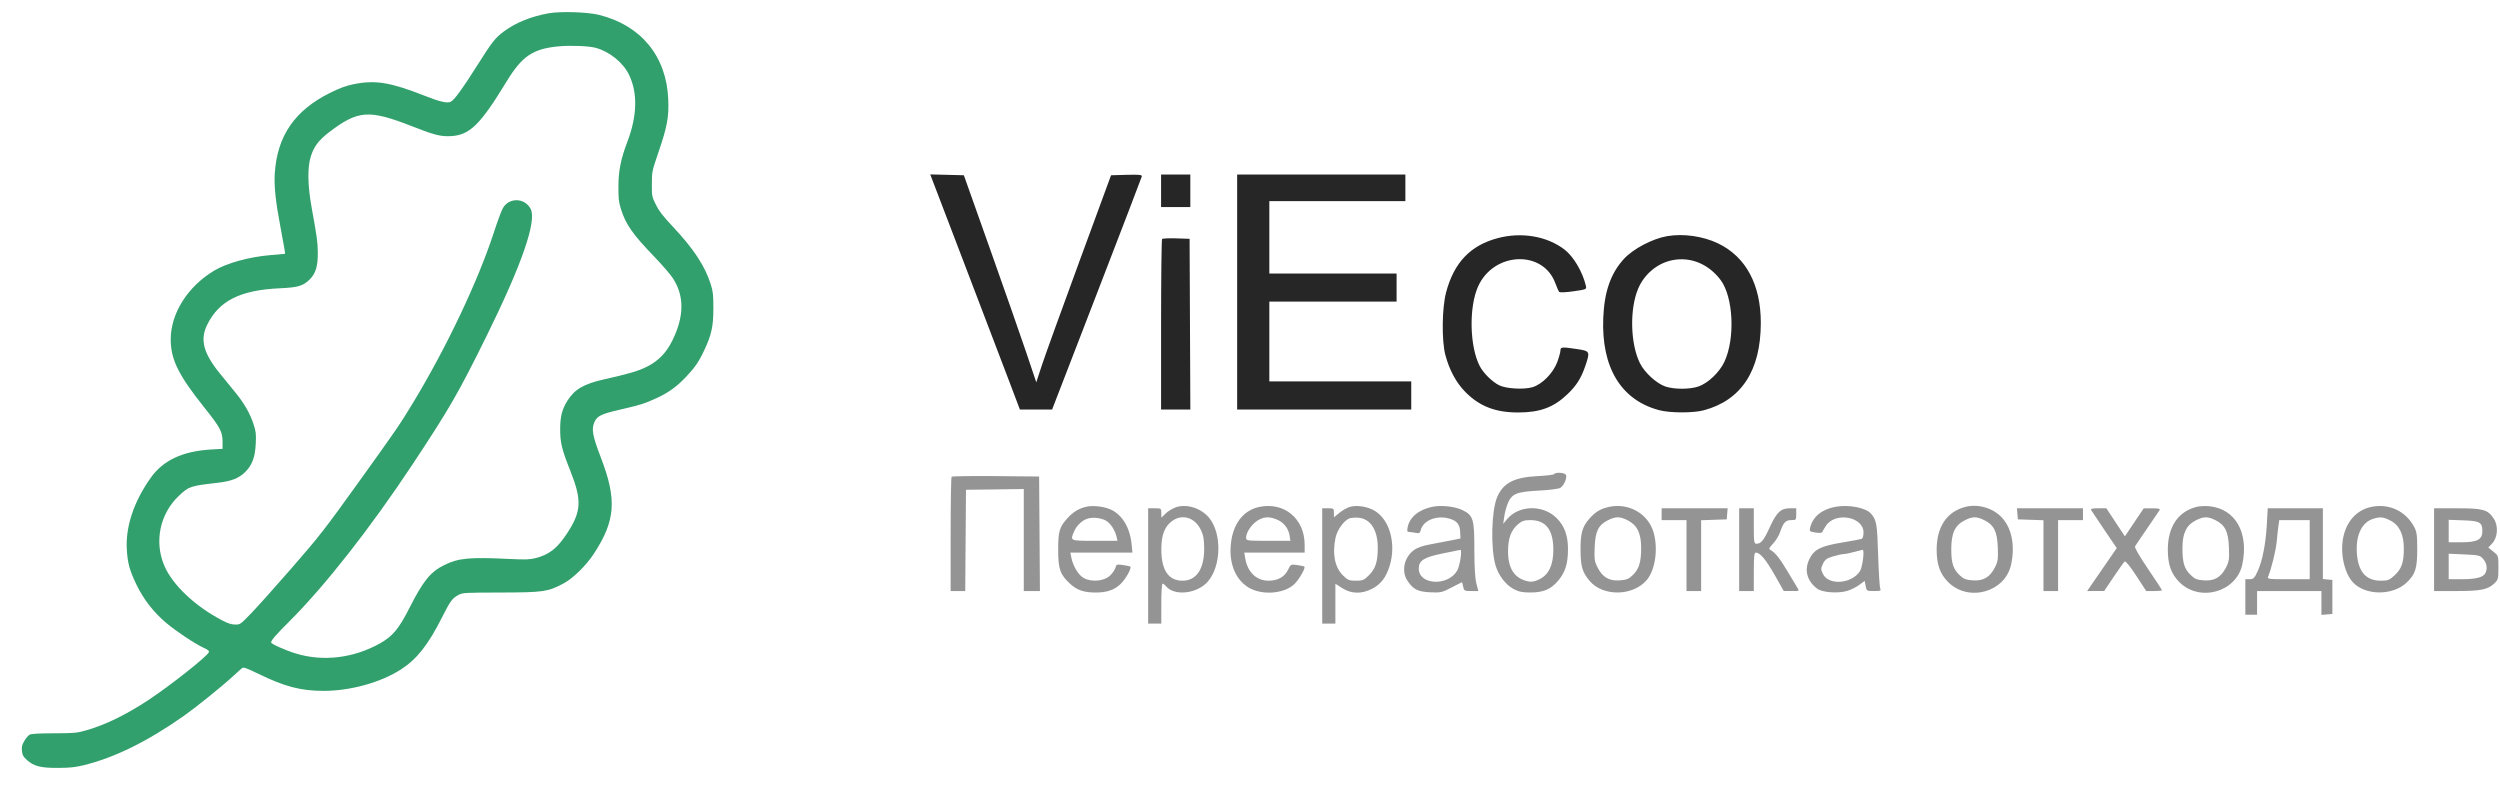 <?xml version="1.0" encoding="UTF-8"?> <svg xmlns="http://www.w3.org/2000/svg" width="86" height="27" viewBox="0 0 86 27" fill="none"><path fill-rule="evenodd" clip-rule="evenodd" d="M53.465 16.308C53.451 16.332 53.194 16.363 52.896 16.378C52.085 16.417 51.703 16.617 51.499 17.109C51.303 17.583 51.275 18.869 51.448 19.453C51.55 19.798 51.795 20.117 52.072 20.265C52.245 20.357 52.373 20.383 52.651 20.382C53.094 20.381 53.351 20.271 53.6 19.977C53.846 19.687 53.939 19.386 53.939 18.887C53.938 18.41 53.812 18.075 53.53 17.805C53.059 17.354 52.244 17.379 51.844 17.858L51.71 18.019L51.747 17.765C51.767 17.625 51.825 17.415 51.876 17.298C52.012 16.983 52.18 16.916 52.932 16.877C53.279 16.859 53.61 16.818 53.668 16.785C53.793 16.716 53.913 16.453 53.871 16.342C53.839 16.259 53.513 16.232 53.465 16.308ZM32.736 16.399C32.717 16.419 32.702 17.311 32.702 18.383V20.332H32.953H33.204L33.217 18.591L33.23 16.849L34.224 16.836L35.218 16.822V18.577V20.332H35.495H35.773L35.76 18.362L35.746 16.392L34.258 16.378C33.44 16.371 32.755 16.381 32.736 16.399ZM37.382 17.429C37.135 17.482 36.93 17.601 36.746 17.798C36.445 18.121 36.401 18.265 36.401 18.909C36.401 19.58 36.468 19.768 36.821 20.091C37.053 20.302 37.291 20.383 37.684 20.383C38.072 20.383 38.315 20.302 38.535 20.102C38.712 19.939 38.937 19.547 38.883 19.493C38.87 19.48 38.756 19.454 38.63 19.437C38.42 19.408 38.4 19.415 38.372 19.527C38.355 19.594 38.273 19.715 38.189 19.797C37.987 19.992 37.551 20.035 37.281 19.884C37.097 19.782 36.913 19.477 36.853 19.176L36.82 19.01H37.888H38.956L38.925 18.703C38.865 18.131 38.589 17.686 38.187 17.518C37.956 17.421 37.602 17.382 37.382 17.429ZM40.434 17.456C40.327 17.495 40.174 17.591 40.094 17.668L39.949 17.809V17.647C39.949 17.489 39.943 17.485 39.722 17.485H39.496V19.468V21.451H39.722H39.949V20.764C39.949 20.387 39.968 20.078 39.993 20.078C40.017 20.078 40.068 20.116 40.106 20.162C40.396 20.516 41.181 20.429 41.552 20.003C42.012 19.473 42.036 18.355 41.598 17.818C41.318 17.475 40.809 17.317 40.434 17.456ZM43.325 17.437C42.813 17.542 42.465 17.951 42.362 18.565C42.242 19.286 42.459 19.903 42.938 20.203C43.378 20.477 44.114 20.44 44.493 20.124C44.657 19.988 44.921 19.543 44.87 19.491C44.858 19.479 44.747 19.454 44.624 19.438C44.406 19.407 44.399 19.411 44.314 19.59C44.196 19.841 43.962 19.976 43.642 19.976C43.218 19.977 42.912 19.68 42.833 19.193L42.804 19.01H43.842H44.88V18.74C44.88 17.846 44.181 17.26 43.325 17.437ZM46.45 17.432C46.358 17.455 46.194 17.546 46.085 17.634L45.887 17.795V17.64C45.887 17.493 45.877 17.485 45.686 17.485H45.484V19.468V21.451H45.711H45.937V20.766V20.08L46.174 20.232C46.484 20.431 46.837 20.439 47.194 20.257C47.501 20.1 47.68 19.867 47.804 19.465C48.037 18.711 47.807 17.874 47.285 17.568C47.042 17.426 46.698 17.37 46.45 17.432ZM49.272 17.434C48.801 17.534 48.491 17.791 48.423 18.137C48.398 18.261 48.408 18.299 48.466 18.299C48.508 18.299 48.609 18.312 48.692 18.329C48.822 18.355 48.847 18.342 48.874 18.235C48.956 17.904 49.411 17.718 49.848 17.837C50.114 17.909 50.218 18.036 50.23 18.303L50.24 18.524L49.938 18.585C49.772 18.618 49.448 18.68 49.218 18.723C48.922 18.777 48.747 18.84 48.621 18.937C48.297 19.187 48.204 19.662 48.416 19.977C48.618 20.278 48.772 20.355 49.199 20.375C49.562 20.392 49.608 20.381 49.933 20.21C50.124 20.109 50.285 20.027 50.291 20.027C50.298 20.027 50.317 20.096 50.333 20.18C50.362 20.324 50.377 20.332 50.609 20.332H50.855L50.786 20.067C50.742 19.893 50.718 19.495 50.718 18.91C50.718 17.857 50.681 17.732 50.316 17.551C50.055 17.422 49.581 17.369 49.272 17.434ZM55.365 17.434C55.069 17.496 54.89 17.6 54.684 17.831C54.43 18.114 54.366 18.34 54.371 18.934C54.375 19.486 54.433 19.684 54.678 19.977C55.133 20.524 56.16 20.515 56.642 19.96C56.942 19.615 57.048 18.876 56.88 18.305C56.695 17.674 56.035 17.295 55.365 17.434ZM63.145 17.433C62.674 17.517 62.362 17.773 62.268 18.151C62.238 18.276 62.249 18.287 62.452 18.319C62.584 18.34 62.676 18.334 62.686 18.303C62.695 18.275 62.753 18.177 62.814 18.085C63.137 17.599 64.105 17.773 64.105 18.317C64.105 18.415 64.081 18.511 64.053 18.529C64.024 18.547 63.725 18.606 63.388 18.66C62.645 18.781 62.416 18.892 62.252 19.214C62.057 19.598 62.152 19.98 62.511 20.25C62.682 20.38 63.211 20.421 63.531 20.331C63.655 20.296 63.845 20.203 63.952 20.125L64.145 19.983L64.178 20.158C64.21 20.329 64.215 20.332 64.465 20.332C64.689 20.332 64.715 20.322 64.68 20.243C64.659 20.194 64.626 19.674 64.608 19.086C64.574 18.015 64.553 17.89 64.364 17.671C64.186 17.465 63.602 17.351 63.145 17.433ZM67.614 17.436C66.975 17.596 66.621 18.12 66.621 18.909C66.621 19.416 66.736 19.742 67.015 20.022C67.714 20.725 68.981 20.372 69.183 19.417C69.319 18.779 69.211 18.201 68.887 17.829C68.587 17.484 68.065 17.323 67.614 17.436ZM75.565 17.436C74.926 17.596 74.573 18.12 74.573 18.909C74.573 19.416 74.688 19.742 74.967 20.022C75.665 20.725 76.932 20.372 77.135 19.417C77.366 18.329 76.903 17.508 76.007 17.415C75.869 17.4 75.67 17.41 75.565 17.436ZM81.572 17.437C80.912 17.573 80.514 18.214 80.576 19.042C80.605 19.432 80.744 19.818 80.929 20.021C81.358 20.492 82.308 20.501 82.793 20.037C83.088 19.754 83.153 19.551 83.153 18.909C83.153 18.406 83.138 18.295 83.044 18.12C82.754 17.578 82.18 17.311 81.572 17.437ZM57.16 17.688V17.892H57.588H58.016V19.112V20.332H58.267H58.519V19.114V17.896L58.959 17.881L59.4 17.866L59.415 17.676L59.431 17.485H58.295H57.16V17.688ZM59.827 18.909V20.332H60.079H60.331V19.671C60.331 19.147 60.345 19.01 60.399 19.01C60.547 19.01 60.74 19.239 61.045 19.773L61.362 20.331L61.632 20.331C61.9 20.332 61.902 20.331 61.83 20.218C61.79 20.155 61.642 19.908 61.5 19.669C61.236 19.223 61.07 19.013 60.917 18.926C60.838 18.882 60.846 18.859 60.995 18.698C61.086 18.601 61.192 18.43 61.229 18.32C61.348 17.974 61.422 17.892 61.615 17.892C61.786 17.892 61.79 17.887 61.79 17.688V17.485H61.57C61.26 17.485 61.114 17.622 60.879 18.14C60.675 18.589 60.581 18.705 60.422 18.705C60.339 18.705 60.331 18.65 60.331 18.095V17.485H60.079H59.827V18.909ZM69.399 17.676L69.414 17.866L69.855 17.881L70.295 17.896V19.114V20.332H70.547H70.798V19.112V17.892H71.226H71.654V17.688V17.485H70.519H69.383L69.399 17.676ZM71.936 17.549C71.957 17.584 72.163 17.892 72.394 18.233L72.816 18.855L72.403 19.454C72.176 19.783 71.947 20.116 71.894 20.192L71.798 20.332L72.091 20.331L72.384 20.331L72.71 19.845C72.89 19.577 73.06 19.339 73.088 19.316C73.12 19.289 73.269 19.473 73.485 19.803L73.831 20.332H74.101C74.25 20.332 74.371 20.32 74.371 20.304C74.371 20.289 74.155 19.957 73.89 19.567C73.597 19.136 73.423 18.834 73.445 18.795C73.465 18.759 73.655 18.479 73.867 18.171C74.079 17.864 74.269 17.584 74.29 17.549C74.318 17.501 74.255 17.485 74.035 17.486L73.742 17.488L73.419 17.969L73.096 18.45L72.777 17.967L72.458 17.485H72.179C71.969 17.485 71.909 17.501 71.936 17.549ZM77.979 18.039C77.94 18.72 77.825 19.305 77.66 19.659C77.551 19.891 77.516 19.925 77.387 19.925H77.24V20.536V21.146H77.441H77.643V20.739V20.332H78.75H79.857V20.742V21.152L80.046 21.136L80.234 21.12V20.536V19.951L80.071 19.935L79.907 19.919V18.702V17.485H78.959H78.01L77.979 18.039ZM83.732 18.909V20.332H84.494C85.334 20.332 85.577 20.284 85.8 20.074C85.938 19.943 85.946 19.913 85.946 19.526C85.946 19.119 85.945 19.115 85.772 18.976L85.597 18.835L85.73 18.695C85.923 18.491 85.95 18.086 85.786 17.841C85.578 17.529 85.422 17.485 84.525 17.485L83.732 17.485V18.909ZM37.413 17.84C37.222 17.901 37.033 18.081 36.948 18.284C36.811 18.609 36.799 18.604 37.66 18.604H38.441L38.409 18.464C38.361 18.258 38.229 18.042 38.087 17.937C37.934 17.824 37.61 17.778 37.413 17.84ZM40.346 17.905C40.069 18.091 39.948 18.395 39.95 18.907C39.952 19.616 40.197 19.976 40.678 19.976C41.153 19.976 41.423 19.579 41.423 18.883C41.423 18.554 41.399 18.414 41.311 18.23C41.112 17.814 40.693 17.672 40.346 17.905ZM43.371 17.847C43.119 17.949 42.867 18.274 42.867 18.499C42.867 18.6 42.895 18.604 43.629 18.604H44.39L44.362 18.425C44.321 18.172 44.159 17.967 43.924 17.872C43.695 17.78 43.554 17.773 43.371 17.847ZM46.413 17.836C46.219 17.92 46 18.23 45.942 18.5C45.826 19.047 45.915 19.508 46.19 19.786C46.36 19.957 46.404 19.976 46.642 19.976C46.88 19.976 46.924 19.957 47.095 19.785C47.321 19.557 47.397 19.316 47.395 18.832C47.394 18.232 47.144 17.846 46.733 17.81C46.614 17.8 46.47 17.811 46.413 17.836ZM55.312 17.896C54.984 18.06 54.877 18.279 54.856 18.831C54.84 19.233 54.853 19.318 54.955 19.518C55.128 19.858 55.353 19.99 55.714 19.965C55.958 19.948 56.03 19.918 56.172 19.779C56.383 19.573 56.456 19.333 56.456 18.847C56.456 18.348 56.321 18.069 56.002 17.904C55.726 17.762 55.583 17.761 55.312 17.896ZM67.578 17.904C67.248 18.074 67.124 18.344 67.124 18.893C67.124 19.376 67.19 19.577 67.42 19.795C67.548 19.916 67.632 19.948 67.867 19.965C68.227 19.99 68.452 19.858 68.625 19.518C68.728 19.318 68.74 19.233 68.724 18.826C68.703 18.279 68.591 18.057 68.254 17.891C67.99 17.761 67.851 17.764 67.578 17.904ZM75.529 17.904C75.209 18.069 75.076 18.347 75.076 18.853C75.077 19.358 75.138 19.562 75.352 19.772C75.502 19.919 75.57 19.947 75.818 19.965C76.178 19.99 76.403 19.858 76.577 19.518C76.679 19.318 76.691 19.233 76.675 18.826C76.654 18.279 76.542 18.057 76.205 17.891C75.942 17.761 75.803 17.764 75.529 17.904ZM81.649 17.843C81.253 17.963 81.04 18.392 81.075 19.002C81.112 19.659 81.382 19.976 81.903 19.976C82.14 19.976 82.195 19.955 82.37 19.795C82.613 19.573 82.692 19.349 82.692 18.877C82.692 18.382 82.54 18.065 82.224 17.904C81.986 17.783 81.883 17.772 81.649 17.843ZM52.225 18.029C51.982 18.236 51.878 18.513 51.877 18.956C51.875 19.563 52.099 19.9 52.569 20C52.688 20.026 52.794 20.006 52.956 19.927C53.278 19.769 53.436 19.433 53.435 18.911C53.433 18.222 53.178 17.892 52.647 17.892C52.437 17.892 52.355 17.919 52.225 18.029ZM78.379 18.082C78.364 18.187 78.337 18.433 78.319 18.629C78.29 18.94 78.135 19.571 78.022 19.837C77.987 19.919 78.038 19.925 78.719 19.925H79.454V18.909V17.892H78.93H78.406L78.379 18.082ZM84.235 18.268V18.654H84.681C85.214 18.654 85.393 18.56 85.393 18.279C85.393 17.968 85.31 17.919 84.743 17.9L84.235 17.882V18.268ZM49.611 19.042C48.978 19.173 48.806 19.284 48.806 19.561C48.806 20.124 49.807 20.177 50.126 19.631C50.221 19.468 50.307 18.904 50.235 18.916C50.21 18.92 49.929 18.977 49.611 19.042ZM63.778 18.988C63.639 19.027 63.479 19.06 63.422 19.06C63.365 19.061 63.2 19.097 63.055 19.14C62.839 19.205 62.778 19.25 62.71 19.394C62.633 19.556 62.633 19.583 62.709 19.743C62.899 20.146 63.697 20.088 63.981 19.65C64.071 19.512 64.147 18.906 64.074 18.913C64.05 18.916 63.916 18.95 63.778 18.988ZM84.235 19.487V19.925H84.681C85.17 19.925 85.419 19.863 85.495 19.72C85.576 19.566 85.55 19.38 85.426 19.234C85.315 19.104 85.28 19.095 84.772 19.072L84.235 19.048V19.487Z" fill="#949494"></path><path fill-rule="evenodd" clip-rule="evenodd" d="M33.181 9.09C33.831 10.79 34.525 12.61 34.723 13.134L35.084 14.087L35.638 14.087L36.193 14.087L37.727 10.115C38.571 7.93 39.269 6.11 39.278 6.071C39.292 6.013 39.197 6.002 38.757 6.014L38.22 6.029L37.118 9.028C36.511 10.678 35.933 12.281 35.832 12.589L35.648 13.151L35.305 12.132C35.116 11.572 34.556 9.969 34.059 8.571L33.157 6.029L32.579 6.014L32 6L33.181 9.09ZM39.941 6.562V7.122H40.444H40.947V6.562V6.003H40.444H39.941V6.562ZM42.558 10.045V14.087H45.552H48.547V13.604V13.121H46.106H43.665V11.749V10.376H45.854H48.043V9.893V9.41H45.854H43.665V8.164V6.918H46.005H48.345V6.461V6.003H45.451H42.558V10.045ZM51.525 8.191C50.583 8.44 50.02 9.029 49.746 10.055C49.604 10.586 49.59 11.714 49.719 12.206C49.855 12.723 50.094 13.167 50.408 13.484C50.894 13.976 51.441 14.189 52.22 14.189C52.976 14.189 53.444 14.016 53.92 13.561C54.231 13.264 54.391 13.011 54.535 12.588C54.704 12.091 54.697 12.075 54.256 12.009C53.731 11.93 53.68 11.934 53.68 12.052C53.68 12.107 53.632 12.284 53.573 12.446C53.431 12.835 53.045 13.227 52.709 13.322C52.404 13.408 51.8 13.371 51.566 13.251C51.321 13.126 51.024 12.829 50.9 12.588C50.555 11.913 50.527 10.575 50.843 9.861C51.376 8.66 53.081 8.584 53.504 9.744C53.555 9.882 53.614 10.015 53.635 10.04C53.659 10.067 53.861 10.059 54.129 10.02C54.582 9.955 54.584 9.954 54.552 9.822C54.439 9.347 54.129 8.823 53.818 8.584C53.221 8.125 52.344 7.974 51.525 8.191ZM57.353 8.123C56.847 8.209 56.183 8.558 55.862 8.907C55.41 9.401 55.188 10.032 55.152 10.937C55.082 12.641 55.765 13.765 57.079 14.111C57.454 14.21 58.249 14.211 58.611 14.114C59.904 13.766 60.569 12.749 60.572 11.113C60.574 9.792 60.061 8.836 59.104 8.374C58.587 8.125 57.914 8.028 57.353 8.123ZM39.976 8.222C39.957 8.241 39.941 9.569 39.941 11.172V14.087H40.444H40.948L40.935 11.151L40.922 8.215L40.467 8.2C40.216 8.192 39.995 8.202 39.976 8.222ZM57.516 8.953C57.009 9.059 56.563 9.433 56.353 9.929C56.054 10.635 56.083 11.834 56.416 12.498C56.577 12.819 56.983 13.19 57.287 13.295C57.589 13.398 58.125 13.398 58.426 13.295C58.758 13.181 59.15 12.807 59.32 12.444C59.695 11.642 59.628 10.213 59.187 9.629C58.768 9.074 58.145 8.822 57.516 8.953Z" fill="#262626"></path><path fill-rule="evenodd" clip-rule="evenodd" d="M18.875 0.457C18.266 0.566 17.74 0.779 17.33 1.084C17.035 1.303 16.925 1.444 16.406 2.267C15.908 3.056 15.636 3.43 15.509 3.498C15.393 3.56 15.142 3.505 14.631 3.303C13.428 2.828 12.906 2.743 12.153 2.899C11.896 2.952 11.684 3.03 11.355 3.194C10.142 3.795 9.537 4.673 9.453 5.954C9.424 6.393 9.48 6.932 9.642 7.779C9.71 8.137 9.776 8.498 9.788 8.581L9.809 8.731L9.297 8.776C8.554 8.841 7.8 9.05 7.363 9.312C6.457 9.856 5.873 10.78 5.873 11.671C5.873 12.369 6.136 12.901 7.041 14.034C7.572 14.699 7.656 14.857 7.656 15.192V15.44L7.256 15.463C6.281 15.522 5.613 15.834 5.188 16.432C4.601 17.256 4.313 18.124 4.363 18.915C4.393 19.385 4.462 19.635 4.701 20.125C4.946 20.626 5.277 21.052 5.706 21.418C6.049 21.71 6.7 22.143 7.014 22.288C7.158 22.354 7.202 22.392 7.185 22.436C7.13 22.579 5.851 23.59 5.095 24.088C4.328 24.592 3.632 24.931 2.974 25.121C2.644 25.216 2.574 25.223 1.86 25.225C1.318 25.227 1.075 25.241 1.016 25.275C0.971 25.301 0.889 25.398 0.835 25.491C0.754 25.63 0.74 25.69 0.756 25.835C0.772 25.982 0.801 26.032 0.933 26.15C1.171 26.361 1.407 26.42 2.009 26.416C2.396 26.414 2.59 26.393 2.863 26.327C3.932 26.068 5.066 25.511 6.32 24.629C6.756 24.322 7.647 23.603 8.026 23.253C8.159 23.129 8.296 23.008 8.329 22.982C8.379 22.944 8.47 22.976 8.886 23.178C9.79 23.619 10.35 23.766 11.129 23.766C12.06 23.766 13.101 23.476 13.801 23.023C14.343 22.672 14.73 22.18 15.203 21.242C15.493 20.668 15.555 20.584 15.773 20.466C15.917 20.388 15.965 20.386 17.222 20.383C18.691 20.379 18.838 20.358 19.369 20.08C19.704 19.905 20.161 19.459 20.431 19.045C21.176 17.904 21.227 17.187 20.666 15.73C20.375 14.973 20.338 14.752 20.458 14.498C20.548 14.307 20.709 14.233 21.332 14.091C22.009 13.936 22.177 13.884 22.576 13.7C22.989 13.51 23.267 13.312 23.577 12.988C23.898 12.653 24.041 12.446 24.226 12.049C24.478 11.511 24.54 11.226 24.54 10.609C24.54 10.147 24.528 10.029 24.453 9.79C24.255 9.154 23.866 8.562 23.134 7.784C22.8 7.428 22.671 7.261 22.562 7.041C22.425 6.763 22.423 6.751 22.424 6.328C22.426 5.9 22.427 5.895 22.654 5.228C22.952 4.357 23.013 4.026 22.988 3.421C22.929 1.94 22.06 0.877 20.613 0.513C20.218 0.413 19.287 0.384 18.875 0.457ZM19.209 1.595C18.33 1.679 17.957 1.932 17.426 2.805C16.524 4.288 16.16 4.646 15.517 4.682C15.166 4.702 14.953 4.649 14.183 4.347C12.689 3.762 12.318 3.788 11.322 4.547C10.967 4.818 10.802 5.036 10.693 5.377C10.573 5.752 10.582 6.376 10.718 7.127C10.907 8.173 10.928 8.319 10.932 8.673C10.939 9.158 10.862 9.41 10.644 9.623C10.426 9.835 10.237 9.89 9.643 9.916C8.271 9.976 7.538 10.341 7.129 11.168C6.873 11.684 6.994 12.149 7.569 12.854C7.74 13.063 7.98 13.357 8.101 13.506C8.398 13.87 8.597 14.216 8.716 14.575C8.804 14.839 8.813 14.915 8.799 15.246C8.777 15.723 8.679 15.992 8.437 16.235C8.223 16.45 7.965 16.552 7.499 16.606C6.538 16.717 6.501 16.729 6.154 17.056C5.5 17.671 5.299 18.636 5.653 19.462C5.935 20.123 6.718 20.861 7.647 21.343C7.848 21.448 7.965 21.485 8.093 21.485C8.265 21.485 8.27 21.481 8.653 21.084C8.866 20.864 9.496 20.16 10.053 19.519C10.979 18.456 11.172 18.208 12.29 16.652C13.652 14.756 13.748 14.616 14.209 13.855C15.357 11.959 16.443 9.671 16.987 8.002C17.11 7.623 17.251 7.244 17.299 7.16C17.513 6.785 18.052 6.8 18.255 7.186C18.472 7.597 17.948 9.108 16.738 11.559C15.765 13.53 15.469 14.043 14.195 15.969C12.753 18.148 11.185 20.148 9.959 21.371C9.479 21.85 9.327 22.026 9.327 22.102C9.327 22.152 9.823 22.373 10.182 22.482C11.117 22.766 12.159 22.641 13.066 22.136C13.503 21.892 13.722 21.63 14.079 20.925C14.558 19.98 14.81 19.669 15.287 19.436C15.776 19.197 16.147 19.162 17.5 19.227C18.087 19.255 18.222 19.251 18.42 19.2C18.891 19.078 19.16 18.87 19.488 18.377C20.002 17.602 20.026 17.221 19.622 16.205C19.323 15.451 19.267 15.219 19.27 14.743C19.273 14.32 19.337 14.074 19.52 13.784C19.768 13.389 20.084 13.206 20.788 13.048C21.644 12.855 21.942 12.768 22.237 12.623C22.647 12.421 22.917 12.145 23.132 11.708C23.538 10.883 23.544 10.185 23.149 9.573C23.067 9.447 22.778 9.112 22.507 8.83C21.755 8.049 21.523 7.716 21.358 7.183C21.285 6.949 21.272 6.826 21.273 6.419C21.276 5.872 21.355 5.473 21.576 4.892C21.922 3.985 21.942 3.202 21.638 2.572C21.435 2.153 20.973 1.778 20.496 1.646C20.257 1.581 19.625 1.556 19.209 1.595Z" fill="#31A06C"></path></svg> 
